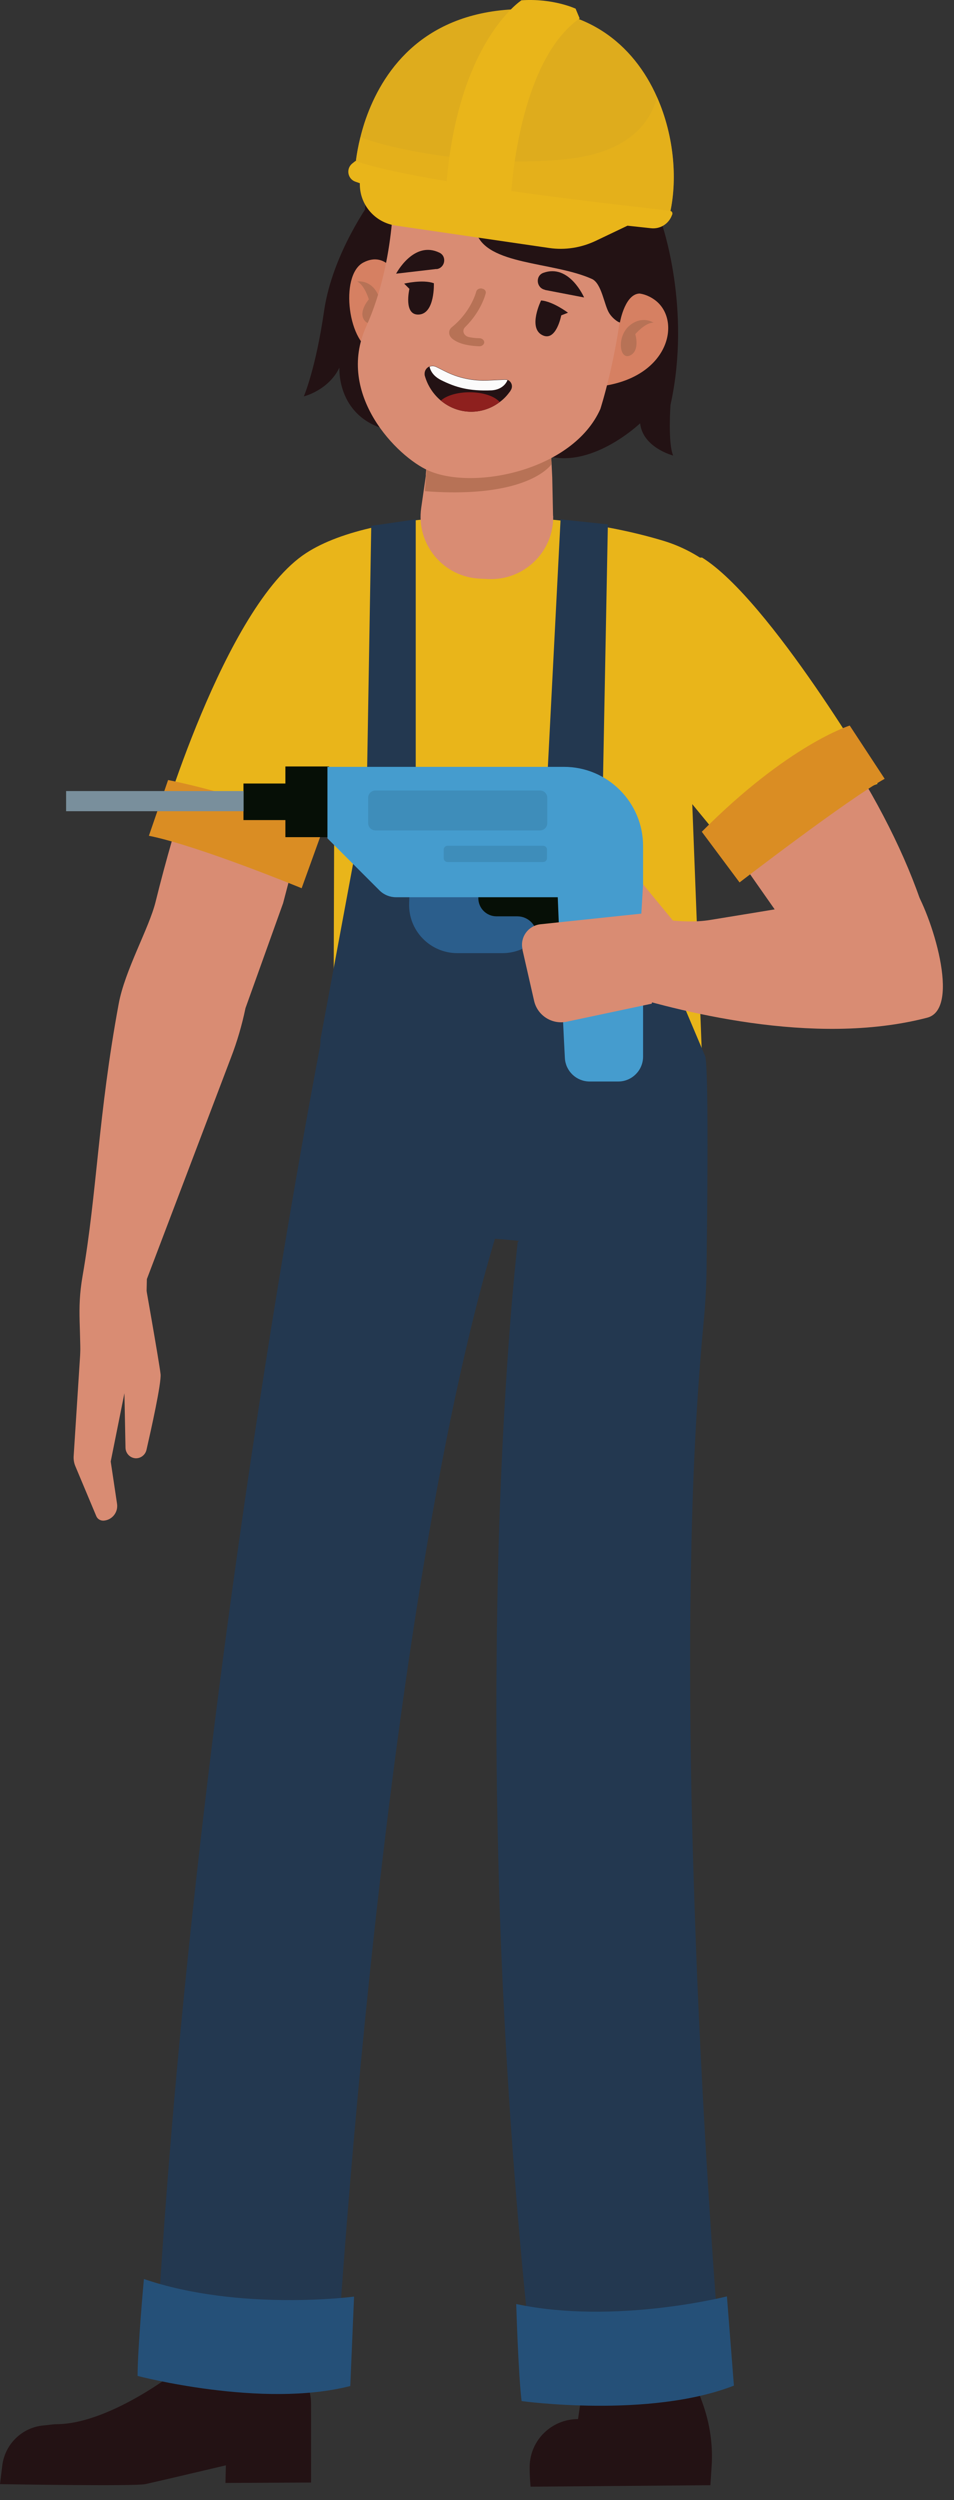 <svg width="71" height="186" viewBox="0 0 71 186" fill="none" xmlns="http://www.w3.org/2000/svg">
<rect x="0" y="0" width="71" height="186" fill="#333333" stroke="none"/>
<path d="M49.23 16.572C49.23 16.572 51.49 22.932 49.9 30.132C49.9 30.132 49.7 32.992 50.1 33.892C50.1 33.892 47.84 33.312 47.64 31.492C47.64 31.492 43.91 35.062 40.45 33.832C36.99 32.602 46.51 16.962 49.24 16.572H49.23Z" fill="#231214"/>
<path d="M27.65 14.881C27.65 14.881 24.75 18.791 24.12 23.131C23.49 27.481 22.61 29.491 22.61 29.491C22.61 29.491 24.44 29.051 25.26 27.351C25.26 27.351 25.01 31.261 29.23 32.071C33.45 32.891 28.98 15.251 27.66 14.871L27.65 14.881Z" fill="#231214"/>
<path d="M22.77 60.711L21.07 67.191L18.27 75.001C18.01 76.251 17.65 77.491 17.19 78.681L10.93 95.161L10.76 102.951L5.95 102.371C6.09 98.781 5.68 97.601 6.15 94.901C7.22 88.741 7.31 82.921 8.83 74.701C9.29 72.181 11.09 69.071 11.58 67.091C14.67 54.591 19.41 43.681 22.86 45.181C27.42 47.161 22.77 60.711 22.77 60.711Z" fill="#D98C73"/>
<path d="M10.64 94.522C10.64 94.522 11.86 101.381 11.95 102.231C12.02 102.891 11.24 106.391 10.9 107.871C10.81 108.251 10.46 108.511 10.08 108.491C9.67 108.461 9.35 108.121 9.34 107.711L9.26 103.651L8.24 108.731L8.71 111.871C8.81 112.511 8.34 113.091 7.71 113.131C7.47 113.141 7.25 113.011 7.16 112.781L5.6 109.061C5.51 108.841 5.47 108.601 5.48 108.361L6.14 98.082L10.64 94.531V94.522Z" fill="#D98C73"/>
<path d="M11.76 62.112C11.76 62.112 16.67 45.102 22.79 41.142C27.98 37.772 40.68 37.592 49.4 40.242C52.08 41.062 54.34 42.882 55.78 45.292C58.08 49.162 51.42 57.212 51.42 57.212L52.25 78.762L24.83 74.042L24.88 58.442L22.1 65.422C22.1 65.422 14.1 63.002 11.75 62.122L11.76 62.112Z" fill="#E9B51A"/>
<path d="M28.78 12.052C28.78 12.052 25.78 14.022 27.94 19.562C29.26 22.952 29.08 23.362 29.08 23.362C29.08 23.362 31.69 15.052 30.12 14.192C28.55 13.332 31.22 12.012 31.22 12.012L28.77 12.052H28.78Z" fill="#231214"/>
<path d="M29.71 20.822C29.71 20.822 28.85 18.582 27.04 19.532C25.23 20.482 25.92 25.742 27.9 26.172C29.88 26.602 29.71 20.822 29.71 20.822Z" fill="#D68062"/>
<path d="M26.57 20.942C26.57 20.942 27.59 20.772 28.12 21.892C28.65 23.012 27.75 24.532 27.17 23.892C26.59 23.252 27.45 22.272 27.45 22.272C27.45 22.272 27.13 21.192 26.57 20.932V20.942Z" fill="#B77256"/>
<path d="M39.49 185.001L52.87 184.891L52.96 183.521C53.07 181.931 52.84 180.331 52.3 178.821L50.85 174.791H43.78L43.02 179.971C41.06 179.971 39.45 181.531 39.42 183.491C39.41 184.281 39.49 185.011 39.49 185.011V185.001Z" fill="#231214"/>
<path d="M53.74 177.241C46.54 178.291 39.8 177.631 39.8 177.631C38.69 167.831 37.97 158.541 37.53 149.971V149.951C37.35 146.561 37.22 143.271 37.13 140.111V139.971V139.951C36.96 134.031 36.91 128.531 36.96 123.541V123.521C36.98 120.651 37.03 117.951 37.1 115.431V115.301C37.42 104.081 38.11 96.441 38.4 93.621C38.48 92.821 38.53 92.411 38.53 92.411L51.59 78.381L52.46 90.241C52.66 92.931 52.63 95.641 52.37 98.331C51.87 103.571 51.57 109.341 51.45 115.301C51.39 118.011 51.36 120.771 51.36 123.541C51.36 128.941 51.45 134.361 51.62 139.591C51.73 143.171 51.86 146.661 52.01 149.961C52.72 165.501 53.76 177.231 53.76 177.231L53.74 177.241Z" fill="#233850"/>
<path d="M14.9 173.351L14.28 178.821C14.28 178.821 18.49 180.161 20.73 179.181L21.2 178.741L21.63 172.691L14.89 173.341L14.9 173.351Z" fill="#DA8D23"/>
<path d="M14.41 175.342C13.85 176.002 8.32 180.352 4.19 180.352C3.96 180.352 3.64 180.412 3.27 180.442C1.66 180.572 0.37 181.822 0.17 183.422L0 184.812C0 184.812 10.02 184.982 10.81 184.812C11.6 184.642 16.81 183.412 16.81 183.412L16.78 184.722L23.15 184.692V178.872C23.15 177.752 22.71 176.682 21.92 175.902C21.92 175.902 21.41 175.302 21.18 175.372C16.88 176.622 14.54 175.182 14.4 175.352L14.41 175.342Z" fill="#231214"/>
<path d="M23.98 77.022C23.98 77.022 14.13 127.001 11.53 176.521C11.53 176.521 16.75 178.391 24.98 177.071C24.98 177.071 28.45 116.701 37.83 89.031L23.98 77.022Z" fill="#233850"/>
<path d="M41.17 38.371C41.23 41.031 39.02 43.181 36.37 43.081L35.73 43.051C32.99 42.941 30.95 40.481 31.35 37.771L31.69 35.411V35.271L31.96 32.321L32.04 31.391L32.11 30.541L32.39 27.301H40.7L40.91 31.591L40.95 32.411V32.451L41.05 34.491L41.1 35.521L41.16 38.381L41.17 38.371Z" fill="#D98C73"/>
<path d="M41.06 34.482C41.01 34.572 40.97 34.642 40.91 34.702C39.77 35.872 36.91 36.952 31.62 36.542L31.96 32.322L32.03 31.392C32.09 31.362 32.13 31.352 32.13 31.352L40.83 32.422H40.95L41.05 34.482H41.06Z" fill="#B77256"/>
<path d="M44.79 23.131C44.79 23.131 46.65 20.851 48.7 22.291C50.74 23.731 49.9 28.001 44.85 28.721C39.8 29.441 44.79 23.131 44.79 23.131Z" fill="#D68062"/>
<path d="M29.29 13.482C29.29 13.482 29.53 19.252 27.25 24.302C24.97 29.352 29.57 33.992 31.89 35.011C35.27 36.502 42.64 35.002 44.68 30.431C44.68 30.431 49.65 15.041 43 9.872C39.29 6.992 29.53 8.552 29.29 13.482Z" fill="#D98C73"/>
<path d="M32.48 20.011L29.48 20.361C29.48 20.361 30.79 17.861 32.71 18.801C33.28 19.081 33.12 19.941 32.49 20.021L32.48 20.011Z" fill="#231214"/>
<path d="M40.56 21.571L43.47 22.131C43.47 22.131 42.37 19.591 40.43 20.301C39.82 20.531 39.92 21.441 40.57 21.561L40.56 21.571Z" fill="#231214"/>
<path d="M35.86 21.462C35.67 21.432 35.48 21.532 35.44 21.702C35.44 21.712 35.07 23.172 33.64 24.332C33.5 24.442 33.42 24.592 33.43 24.762C33.43 24.922 33.51 25.062 33.64 25.182C33.92 25.422 34.33 25.592 34.86 25.682C35.1 25.722 35.38 25.752 35.67 25.762H35.68C35.87 25.762 36.03 25.632 36.04 25.472C36.04 25.312 35.89 25.172 35.69 25.162C35.38 25.162 35.13 25.122 34.92 25.082C34.51 25.002 34.35 24.592 34.62 24.332C35.83 23.142 36.13 21.882 36.15 21.822C36.19 21.652 36.07 21.502 35.87 21.472L35.86 21.462Z" fill="#B77256"/>
<path d="M45.3 11.521C45.3 11.521 34.47 14.121 35.43 17.262C36.19 19.752 41.15 19.451 44.05 20.752C44.78 21.081 44.96 22.681 45.33 23.282C45.63 23.771 46.13 24.041 46.14 23.982C46.14 23.982 46.54 21.631 47.79 21.852C47.93 21.881 50.51 11.902 45.31 11.521H45.3Z" fill="#231214"/>
<path d="M52.58 93.582L37.4 92.202L23.15 91.232L23.85 77.472V77.332L27.3 58.762L44.13 58.832L52.49 78.602C52.79 79.832 52.59 93.582 52.59 93.582H52.58Z" fill="#233850"/>
<path d="M27.63 39.121L27.29 59.191L30.94 59.361V38.641L27.63 39.121Z" fill="#233850"/>
<path d="M41.72 38.641L40.65 59.471L44.82 60.991L45.24 39.011L41.72 38.641Z" fill="#233850"/>
<path d="M69.31 69.712C63.99 68.762 61.85 70.512 61.01 72.442L56.86 66.522L52.65 60.512C52.65 60.512 45.58 47.762 49.82 45.462C53.26 43.602 59.44 50.042 63.99 57.592C66.47 61.682 68.46 66.112 69.29 69.702L69.31 69.712Z" fill="#D98C73"/>
<path d="M30.45 62.731H40.92L40.98 67.281C41 69.281 39.39 70.911 37.39 70.911H34.04C32 70.911 30.37 69.221 30.45 67.181C30.53 65.021 30.59 62.721 30.45 62.721V62.731Z" fill="#2B5E8C"/>
<path d="M49.83 16.041L26.44 12.45C26.44 12.45 26.49 11.54 26.82 10.21C26.9 9.88 27 9.53 27.12 9.15C28.18 5.91 30.85 1.35 37.55 0.74C43.57 0.19 47.18 3.33 48.9 7.23C50.2 10.161 50.44 13.511 49.82 16.041H49.83Z" fill="#DEAC1D"/>
<g style="mix-blend-mode:multiply" opacity="0.47">
<path d="M49.83 16.041L26.44 12.45C26.44 12.45 26.49 11.54 26.82 10.21C30.03 11.4 36.88 12.46 42.39 11.81C46.93 11.271 48.43 9 48.9 7.23C50.2 10.161 50.44 13.511 49.82 16.041H49.83Z" fill="#E9B51A"/>
</g>
<path d="M38.03 14.311C38.03 14.401 38.03 14.451 38.03 14.451L33.21 13.881C34.04 3.101 38.81 0.021 38.81 0.021C41.19 -0.139 42.85 0.651 42.85 0.651V0.681L43.14 1.371C38.88 4.331 38.13 13.091 38.05 14.311H38.03Z" fill="#E9B51A"/>
<g style="mix-blend-mode:multiply">
<path d="M38.03 14.312L37.08 14.282C38.64 4.142 41.52 1.412 42.84 0.672L43.12 1.362C38.86 4.322 38.11 13.082 38.03 14.302V14.312Z" fill="#E9B51A"/>
</g>
<path d="M26.46 11.971L26.22 12.161C25.73 12.551 25.87 13.321 26.46 13.521L26.78 13.631V13.731C26.79 15.271 27.93 16.561 29.45 16.781L40.88 18.451C42.06 18.621 43.25 18.431 44.33 17.921L46.7 16.791L48.46 16.981C49.13 17.051 49.76 16.661 50 16.031L50.03 15.961C50.08 15.831 50 15.701 49.86 15.681C47.62 15.401 31.42 13.701 26.46 11.981V11.971Z" fill="#E9B51A"/>
<path d="M30.08 21.101C30.08 21.101 31.45 20.771 32.29 21.071C32.29 21.071 32.38 23.311 31.19 23.401C30 23.491 30.47 21.491 30.47 21.491L30.08 21.101Z" fill="#231214"/>
<path d="M42.28 23.272C42.28 23.272 41.16 22.422 40.27 22.352C40.27 22.352 39.28 24.362 40.34 24.922C41.39 25.482 41.77 23.462 41.77 23.462L42.28 23.262V23.272Z" fill="#231214"/>
<path d="M48.64 24.002C48.64 24.002 47.78 23.431 46.83 24.241C45.89 25.052 46.1 26.802 46.88 26.451C47.66 26.102 47.28 24.861 47.28 24.861C47.28 24.861 48.01 24.002 48.63 24.002H48.64Z" fill="#B77256"/>
<path d="M10.71 169.551C10.71 169.551 10.24 174.701 10.24 176.761C10.24 176.761 19.51 179.201 26.07 177.511L26.35 170.861C26.35 170.861 17.83 171.981 10.71 169.551Z" fill="#255078"/>
<path d="M38.42 171.412C38.42 171.412 38.57 176.582 38.82 178.632C38.82 178.632 48.32 179.942 54.62 177.482L54.1 170.842C54.1 170.842 45.77 172.972 38.42 171.412Z" fill="#255078"/>
<path d="M11.08 62.181L12.51 58.031C12.51 58.031 19.96 59.491 23.93 61.981L22.45 66.081C22.45 66.081 14.78 62.921 11.09 62.181H11.08Z" fill="#DA8D23"/>
<path d="M49.32 57.151L55.76 64.981C55.76 64.981 62.87 59.09 65.31 58.321C65.31 58.321 57.3 44.62 52.25 41.48C52.25 41.48 39.83 41.541 49.33 57.151H49.32Z" fill="#E9B51A"/>
<path d="M52.23 61.88L55.04 65.65C55.04 65.65 63.06 59.48 65.84 57.941L63.24 53.98C63.24 53.98 58.68 55.391 52.23 61.88Z" fill="#DA8D23"/>
<path d="M69.01 75.712C60.52 77.922 50.3 75.192 45.64 73.732V68.022L49.52 68.432C50.63 68.552 51.75 68.622 52.85 68.442C63.59 66.702 66.39 66.132 66.39 66.132L67.93 65.902C69.32 67.982 71.56 75.042 69.01 75.712Z" fill="#D98C73"/>
<path d="M35.6 65.462V66.822C35.6 67.572 36.21 68.172 36.95 68.172H38.5C39.31 68.172 39.96 68.832 39.96 69.632V72.072C39.96 73.082 40.78 73.892 41.78 73.892H44.21V64.152C44.21 64.152 35.71 65.452 35.59 65.452L35.6 65.462Z" fill="#060F06"/>
<path d="M24.49 57.022H21.24V62.282H24.49V57.022Z" fill="#060F06"/>
<path d="M21.55 58.291H18.12V61.011H21.55V58.291Z" fill="#060F06"/>
<path d="M18.13 58.852H4.92V60.352H18.13V58.852Z" fill="#798F9C"/>
<path d="M43.89 80.461H46.01C47.03 80.461 47.86 79.631 47.86 78.611V62.941C47.86 59.691 45.22 57.051 41.97 57.051H24.37V62.371L28.24 66.241C28.57 66.571 29.01 66.751 29.47 66.751H41.51C41.51 66.751 41.84 75.021 42.04 78.711C42.09 79.691 42.9 80.461 43.89 80.461Z" fill="#459CCE"/>
<path d="M38.88 70.641L39.75 74.461C40 75.551 41.08 76.241 42.18 76.011L48.5 74.671L50.2 68.631L47.86 65.791L47.73 67.971L40.23 68.761C39.31 68.861 38.68 69.731 38.89 70.631L38.88 70.641Z" fill="#D98C73"/>
<path d="M40.19 58.81H27.94C27.642 58.81 27.4 59.052 27.4 59.35V61.24C27.4 61.539 27.642 61.781 27.94 61.781H40.19C40.488 61.781 40.73 61.539 40.73 61.24V59.35C40.73 59.052 40.488 58.81 40.19 58.81Z" fill="#3E8DBA"/>
<path d="M33.31 62.922H40.42C40.58 62.922 40.71 63.052 40.71 63.212V63.842C40.71 64.002 40.58 64.132 40.42 64.132H33.31C33.15 64.132 33.02 64.002 33.02 63.842V63.212C33.02 63.052 33.15 62.922 33.31 62.922Z" fill="#3E8DBA"/>
<path d="M38 29.061C37.97 29.111 37.93 29.162 37.89 29.212C37.69 29.482 37.46 29.712 37.19 29.912C36.6 30.361 35.86 30.631 35.07 30.631C34.22 30.631 33.43 30.322 32.81 29.802C32.25 29.331 31.83 28.701 31.62 27.971C31.6 27.912 31.6 27.861 31.6 27.802C31.6 27.552 31.76 27.341 31.97 27.262C32.12 27.201 32.29 27.201 32.46 27.282L33.14 27.622C34.11 28.111 35.19 28.331 36.27 28.291L37.56 28.232C37.64 28.232 37.7 28.232 37.77 28.262C38.07 28.372 38.21 28.752 38 29.052V29.061Z" fill="#231214"/>
<path d="M37.77 28.281C37.56 28.771 37.09 29.011 36.58 29.041C34.88 29.111 33.9 28.811 32.83 28.281C32.41 28.071 32.07 27.741 31.97 27.281C32.12 27.221 32.29 27.221 32.46 27.301L33.14 27.641C34.11 28.131 35.19 28.351 36.27 28.311L37.56 28.251C37.64 28.251 37.7 28.251 37.77 28.281Z" fill="#FBFBFB"/>
<path d="M37.19 29.912C36.6 30.362 35.86 30.632 35.07 30.632C34.22 30.632 33.43 30.322 32.81 29.802C33.22 29.432 34.03 29.182 34.95 29.182C35.96 29.182 36.82 29.482 37.19 29.912Z" fill="#8E201E"/>
</svg>
